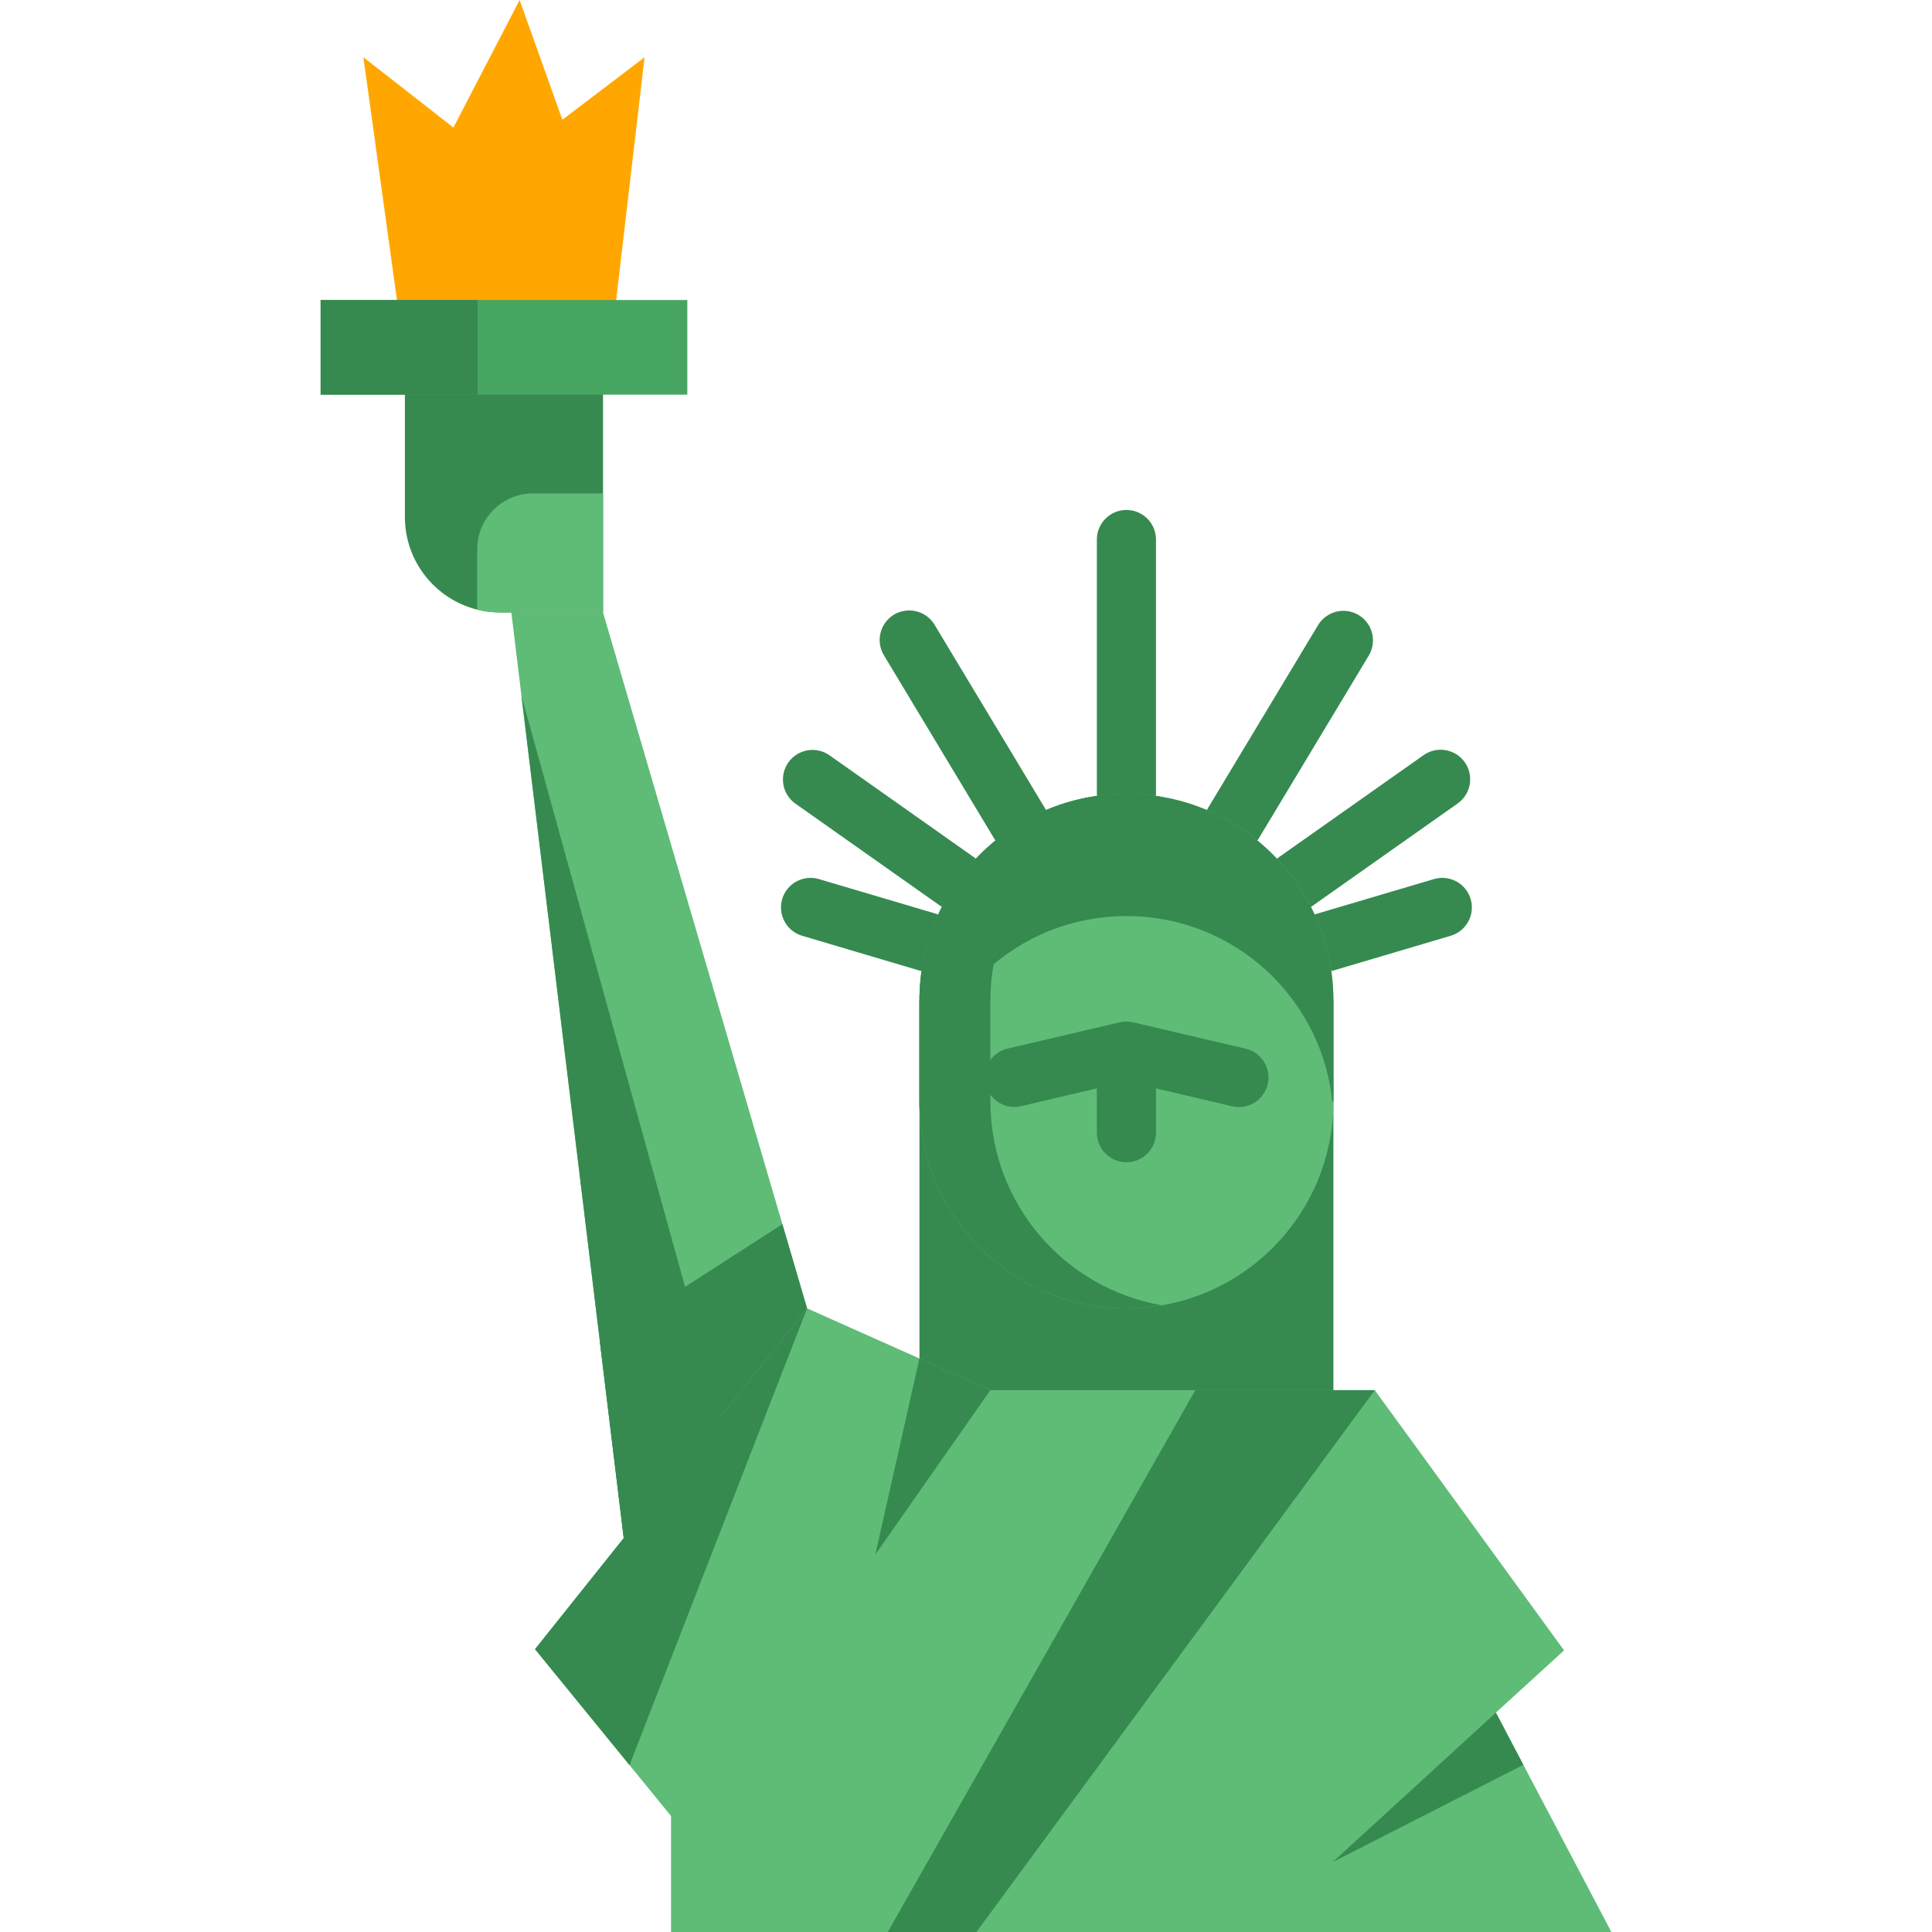 <svg width="64" height="64" viewBox="0 0 64 64" fill="none" xmlns="http://www.w3.org/2000/svg">
<path d="M37.314 27.276C37.055 27.276 36.805 27.173 36.622 26.989C36.438 26.806 36.335 26.557 36.335 26.297V17.873C36.335 17.332 36.773 16.893 37.314 16.893C37.856 16.893 38.294 17.332 38.294 17.873V26.297C38.294 26.557 38.191 26.806 38.007 26.989C37.823 27.173 37.574 27.276 37.314 27.276ZM40.851 28.259C40.678 28.259 40.508 28.213 40.358 28.125C40.208 28.038 40.085 27.912 39.999 27.761C39.914 27.61 39.87 27.439 39.873 27.266C39.875 27.092 39.924 26.923 40.013 26.774L43.67 20.696C43.806 20.478 44.022 20.322 44.273 20.261C44.523 20.201 44.786 20.242 45.007 20.374C45.227 20.507 45.387 20.721 45.451 20.97C45.515 21.219 45.478 21.483 45.349 21.706L41.692 27.784C41.605 27.929 41.481 28.049 41.334 28.132C41.187 28.215 41.021 28.259 40.851 28.259ZM42.922 30.183C42.765 30.183 42.611 30.145 42.471 30.073C42.332 30.001 42.212 29.896 42.121 29.768C42.047 29.663 41.994 29.544 41.966 29.418C41.938 29.293 41.934 29.163 41.956 29.036C41.978 28.909 42.025 28.788 42.093 28.68C42.162 28.571 42.252 28.477 42.357 28.402L47.158 25.015C47.263 24.941 47.381 24.888 47.507 24.86C47.632 24.832 47.762 24.828 47.889 24.85C48.016 24.872 48.137 24.919 48.246 24.987C48.354 25.056 48.449 25.146 48.523 25.251C48.597 25.356 48.65 25.474 48.678 25.6C48.706 25.726 48.709 25.855 48.688 25.982C48.666 26.109 48.619 26.23 48.55 26.339C48.482 26.448 48.392 26.542 48.287 26.616L43.486 30.003C43.322 30.12 43.124 30.183 42.922 30.183ZM43.894 32.19C43.658 32.19 43.431 32.105 43.253 31.951C43.075 31.797 42.959 31.584 42.925 31.351C42.891 31.118 42.943 30.88 43.069 30.682C43.196 30.484 43.391 30.338 43.616 30.271L47.5 29.121C47.749 29.047 48.017 29.075 48.246 29.199C48.474 29.323 48.644 29.533 48.717 29.782C48.791 30.031 48.763 30.299 48.639 30.527C48.515 30.756 48.306 30.925 48.056 30.999L44.173 32.149C44.082 32.176 43.988 32.19 43.894 32.19ZM33.777 28.259C33.608 28.259 33.442 28.216 33.294 28.132C33.147 28.049 33.024 27.929 32.937 27.784L29.28 21.706C29.146 21.483 29.106 21.217 29.169 20.965C29.231 20.712 29.392 20.495 29.614 20.361C29.837 20.228 30.104 20.188 30.356 20.25C30.608 20.313 30.825 20.473 30.959 20.696L34.616 26.774C34.705 26.923 34.754 27.092 34.756 27.266C34.758 27.439 34.715 27.61 34.629 27.761C34.544 27.912 34.42 28.038 34.271 28.125C34.121 28.213 33.951 28.259 33.777 28.259ZM31.706 30.183C31.504 30.183 31.307 30.12 31.142 30.003L26.342 26.616C26.133 26.465 25.991 26.237 25.949 25.983C25.907 25.729 25.966 25.468 26.115 25.257C26.264 25.046 26.489 24.903 26.743 24.857C26.997 24.812 27.259 24.869 27.471 25.015L32.272 28.402C32.484 28.552 32.628 28.78 32.672 29.036C32.717 29.292 32.657 29.555 32.508 29.768C32.417 29.896 32.297 30.001 32.158 30.073C32.018 30.145 31.863 30.183 31.706 30.183ZM30.735 32.19C30.641 32.19 30.547 32.176 30.456 32.15L26.572 30.999C26.323 30.925 26.114 30.756 25.99 30.527C25.866 30.299 25.838 30.031 25.911 29.782C25.948 29.659 26.008 29.544 26.089 29.444C26.17 29.343 26.27 29.261 26.383 29.199C26.496 29.138 26.62 29.099 26.748 29.086C26.876 29.072 27.005 29.084 27.129 29.121L31.013 30.271C31.238 30.338 31.432 30.484 31.559 30.682C31.686 30.881 31.737 31.118 31.703 31.351C31.67 31.584 31.553 31.797 31.375 31.951C31.198 32.105 30.97 32.19 30.735 32.19ZM30.458 53.194V33.154H44.171V58.68" fill="#368A50"/>
<path d="M49.553 56.733L51.812 54.671L45.542 46.051H32.808L26.735 43.341L19.976 20.289H16.939L20.662 50.949L17.722 54.631L22.229 60.157V64H53.379L49.553 56.733Z" fill="#5EBC77"/>
<path d="M23.88 46.918L17.275 23.053L20.662 50.949M26.735 43.341L20.854 58.471L17.723 54.631L26.735 43.341Z" fill="#368A50"/>
<path d="M25.918 40.553L26.735 43.341L20.662 50.949L19.872 44.443L25.918 40.553ZM19.976 11.505V20.289H16.575C16.31 20.289 16.054 20.256 15.809 20.195C14.433 19.853 13.413 18.609 13.413 17.127V11.505H19.976ZM29.408 64L39.596 46.051H45.542L32.345 64H29.408Z" fill="#368A50"/>
<path d="M19.977 16.346V20.289H16.575C16.31 20.289 16.054 20.257 15.809 20.195V18.19C15.809 17.172 16.634 16.346 17.653 16.346H19.977Z" fill="#5EBC77"/>
<path d="M13.159 10.004L12.038 1.897L15.02 4.226L17.213 0L18.629 3.967L21.352 1.897L20.404 10.004" fill="#FFA700"/>
<path d="M37.314 26.297C33.527 26.297 30.457 29.367 30.457 33.154V36.485C30.457 40.272 33.527 43.341 37.314 43.341C41.101 43.341 44.171 40.272 44.171 36.485V33.154C44.171 29.367 41.101 26.297 37.314 26.297Z" fill="#5EBC77"/>
<path d="M32.808 36.484V33.154C32.808 29.768 35.263 26.957 38.489 26.399C38.101 26.331 37.708 26.297 37.314 26.297C33.527 26.297 30.457 29.367 30.457 33.154V36.484C30.457 40.271 33.527 43.341 37.314 43.341C37.715 43.341 38.107 43.304 38.489 43.239C35.263 42.681 32.808 39.87 32.808 36.484Z" fill="#368A50"/>
<path d="M44.171 33.154V36.484L44.134 36.488C43.968 34.88 43.246 33.437 42.163 32.354C40.923 31.113 39.208 30.346 37.314 30.346C33.648 30.346 30.654 33.224 30.467 36.843C30.461 36.723 30.458 36.603 30.458 36.484V33.154C30.458 31.261 31.226 29.546 32.465 28.305C33.706 27.064 35.421 26.297 37.314 26.297C41.102 26.297 44.171 29.367 44.171 33.154Z" fill="#368A50"/>
<path d="M10.621 9.938H22.768V13.073H10.621V9.938Z" fill="#47A562"/>
<path d="M10.621 9.938H15.823V13.073H10.621V9.938ZM41.264 34.739L37.537 33.866C37.534 33.865 37.531 33.865 37.528 33.864C37.501 33.858 37.474 33.853 37.447 33.85C37.438 33.849 37.43 33.847 37.421 33.846C37.386 33.842 37.35 33.84 37.314 33.84C37.277 33.84 37.242 33.842 37.206 33.846C37.198 33.847 37.189 33.849 37.181 33.85C37.153 33.853 37.126 33.858 37.099 33.864C37.096 33.864 37.093 33.865 37.09 33.866L33.363 34.739C33.114 34.801 32.898 34.959 32.764 35.179C32.63 35.399 32.588 35.662 32.647 35.913C32.705 36.163 32.86 36.381 33.078 36.518C33.296 36.655 33.559 36.702 33.81 36.646L36.334 36.055V37.521C36.334 38.062 36.773 38.501 37.314 38.501C37.855 38.501 38.294 38.062 38.294 37.521V36.055L40.817 36.646C41.07 36.705 41.336 36.662 41.557 36.525C41.778 36.388 41.935 36.169 41.995 35.916C42.054 35.663 42.01 35.397 41.873 35.176C41.736 34.955 41.517 34.798 41.264 34.739ZM49.553 56.733L44.147 61.684L50.463 58.463M32.807 46.051L28.996 51.497L30.457 45.003" fill="#368A50"/>
</svg>
